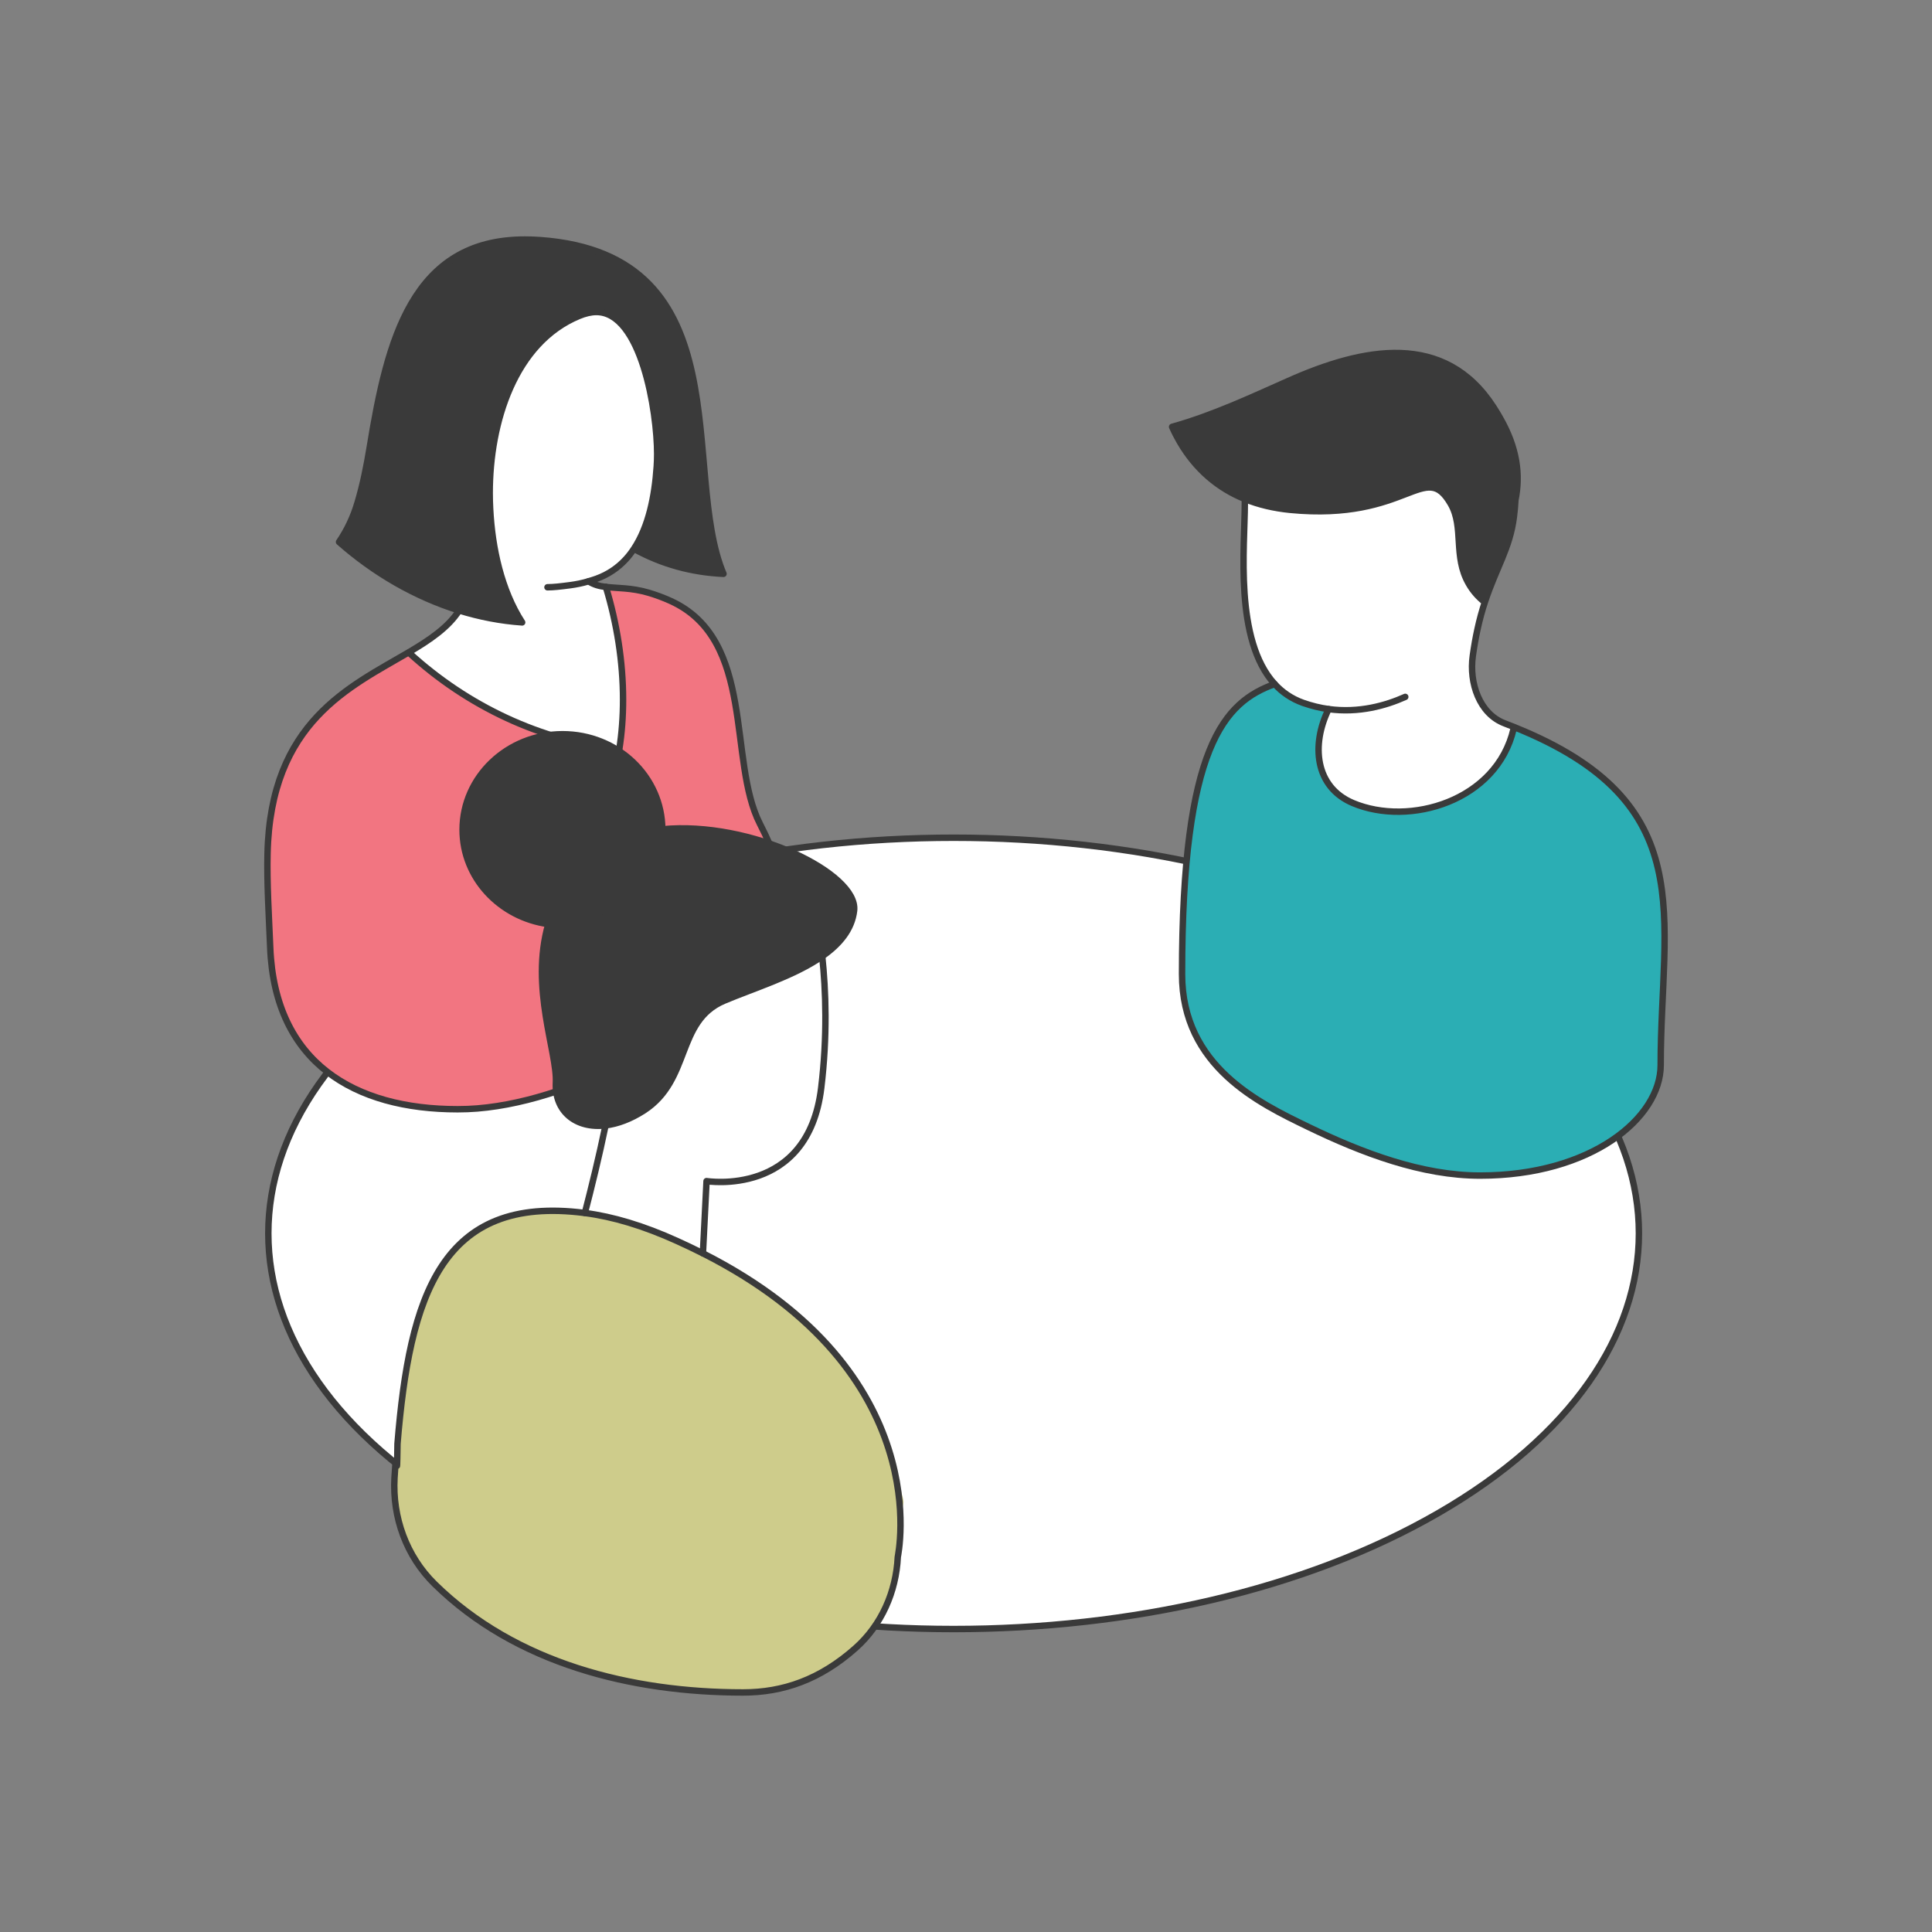 <svg xmlns="http://www.w3.org/2000/svg" id="Layer_3" data-name="Layer 3" viewBox="0 0 1200 1200"><rect x="0" y="0" width="1200" height="1200" fill="#808080" stroke="none"/><defs><style>      .cls-1 {        fill: none;      }      .cls-1, .cls-2 {        stroke: #3a3a3a;        stroke-linecap: round;        stroke-linejoin: round;        stroke-width: 4px;      }      .cls-3, .cls-2 {        fill: #fff;      }      .cls-4 {        fill: #2baeb4;      }      .cls-5 {        fill: #f27581;      }      .cls-6 {        fill: #cecc8b;      }      .cls-7 {        fill: #3a3a3a;      }    </style></defs><path class="cls-2" d="M893.29,939.85c166.23-95.97,166.23-251.57,0-347.54-166.23-95.97-435.74-95.97-601.96,0-166.23,95.97-166.23,251.57,0,347.54,166.23,95.97,435.74,95.97,601.96,0Z"></path><g id="woman"><g><path class="cls-5" d="M434.48,634.91c-.38.21-.65.54-1.02.75-13.26,9.54-27.54,16.39-39.13,21.99-31.15,15.09-64.74,28.12-97.94,30.83-3.93.32-8.03.48-12.18.48-63.92,0-113.46-28.78-116.37-100.31-.86-20.7-2.1-40.16-1.67-58.43,1.78-82.04,51.37-103.65,87.75-125.1l.16.32c36.11,33.09,81.71,54.71,130.54,60.15,1.62-10.19,2.37-20.59,2.37-30.99,0-23.72-3.88-47.68-10.67-70.05,7.22.86,15.85.45,26.36,3.54,4.75,1.39,9.38,3.12,13.91,5.17,53.04,24.14,35.3,99.07,55.41,138.41,8.73,17.09,15.85,35.09,15.85,52.77,0,28.78-23.4,53.47-53.36,70.45Z"></path><path class="cls-7" d="M335.2,149.11c127.44,8.98,87.21,143.7,114.16,207.3-19.67-.92-38.22-5.93-55.62-15.52,9.16-13.74,12.91-32.44,14.18-51.1.17-2.53.27-5.12.27-7.65,0-26.63-9.81-88.34-37.78-88.34-3.23,0-6.91.85-10.83,2.48-39.78,16.51-55.41,65.7-55.41,110.06,0,3.23.1,6.47.27,9.7,1.26,24.58,7.01,50.67,19.89,70.55-13.26-.92-26.36-3.42-39.13-7.41-27.33-8.41-52.93-23.42-74.6-42.55,5.01-7.38,8.89-15.52,11.53-24.52,3.34-11.21,5.66-22.8,7.55-34.44,10.83-66.4,26.3-128.87,96.27-128.87,3.02,0,6.09.1,9.27.32Z"></path><path class="cls-3" d="M365.59,361.04c3.18,2.1,6.74,3.04,10.73,3.52,6.79,22.37,10.67,46.33,10.67,70.05,0,10.4-.75,20.81-2.37,30.99-48.83-5.44-94.43-27.06-130.54-60.15l-.16-.32c13.1-7.71,24.47-15.44,31.26-25.95,12.77,3.99,25.87,6.5,39.13,7.41-12.88-19.89-18.63-45.97-19.89-70.55-.17-3.23-.27-6.47-.27-9.7,0-44.36,15.63-93.55,55.41-110.06,3.93-1.63,7.6-2.48,10.83-2.48,27.97,0,37.78,61.71,37.78,88.34,0,2.53-.1,5.12-.27,7.65-1.27,18.65-5.05,37.33-14.18,51.1-1.57,2.37-3.23,4.53-5.12,6.58-4.84,5.24-10.84,9.36-18.16,12.02-1.62.59-3.29,1.08-4.85,1.56Z"></path></g><g><path class="cls-1" d="M340.05,364.76c3.67,0,7.98-.49,14.07-1.29,3.72-.49,7.56-1.25,11.48-2.43,1.57-.47,3.23-.97,4.85-1.56,7.32-2.66,13.32-6.78,18.16-12.02,1.89-2.04,3.55-4.21,5.12-6.58,9.13-13.77,12.91-32.44,14.18-51.1.17-2.53.27-5.12.27-7.65,0-26.63-9.81-88.34-37.78-88.34-3.23,0-6.91.85-10.83,2.48-39.78,16.51-55.41,65.7-55.41,110.06,0,3.23.1,6.47.27,9.7,1.26,24.58,7.01,50.67,19.89,70.55-13.26-.92-26.35-3.45-39.13-7.41-27.31-8.46-52.93-23.42-74.6-42.55,5.01-7.38,8.89-15.52,11.53-24.52,3.34-11.21,5.66-22.8,7.55-34.44,10.83-66.4,26.3-128.87,96.27-128.87,3.02,0,6.09.1,9.27.32,127.44,8.98,87.21,143.7,114.16,207.3-19.67-.92-38.22-5.93-55.62-15.52"></path><path class="cls-1" d="M285.18,379.18c-6.79,10.51-18.17,18.24-31.26,25.95-36.39,21.44-85.97,43.07-87.75,125.1-.43,18.27.81,37.73,1.67,58.43,2.91,71.52,52.44,100.31,116.37,100.31,4.15,0,8.25-.16,12.18-.48,33.2-2.71,66.78-15.74,97.94-30.83,11.59-5.61,25.87-12.45,39.13-21.99.38-.22.7-.49,1.08-.7"></path><path class="cls-1" d="M376.32,364.57c-3.99-.48-7.55-1.42-10.73-3.52"></path><path class="cls-1" d="M433.4,635.55c.38-.22.7-.38,1.08-.65,30.02-16.87,53.36-41.66,53.36-70.45,0-17.68-7.11-35.68-15.85-52.77-20.1-39.35-2.37-114.28-55.41-138.41-4.52-2.06-9.16-3.78-13.91-5.17-10.51-3.09-19.13-2.67-26.36-3.54"></path><path class="cls-1" d="M376.32,364.57c6.79,22.37,10.67,46.33,10.67,70.05,0,10.4-.75,20.81-2.37,30.99-48.83-5.44-94.43-27.06-130.54-60.15"></path></g></g><g><g><path class="cls-7" d="M931.68,259.54c10.75,18.72,12.76,35.47,9.57,51.06-.16,3.4-.49,6.96-.94,10.51-2.5,19.61-10.93,31.13-18.05,52.94-3.98-3.14-7.38-6.9-9.99-11.51-9.84-17-2.77-35-11.2-49.59-16.11-27.83-26.37,10.88-99.81,3.71-9.83-.99-19.3-3.14-28.04-6.7-16.37-6.64-30.31-18.15-40.44-35.52-1.71-2.94-3.3-6.02-4.76-9.31,25.63-7.17,49.64-18.52,72.09-28.46,46.45-20.72,97.15-31.06,127.64,16.37,1.31,2.04,2.61,4.19,3.92,6.49Z"></path><path class="cls-4" d="M940.1,452.73l.42-1.08c116.55,47.5,90.97,117.37,90.97,209.91,0,32.9-43.16,68.63-112.16,68.63-36.1,0-73.03-13.92-107.03-30.39-29.77-14.44-78.1-37.25-78.1-94.74,0-141.56,26.31-168.97,57.54-180.16,4.66,5.07,10.46,9.1,17.63,11.67,5.39,1.88,10.72,3.19,15.85,3.87-10.83,22.02-8.63,48.28,15.07,58.33,35.1,14.86,89.4-1.2,99.81-46.04Z"></path><path class="cls-3" d="M940.52,451.64l-.42,1.08c-10.41,44.83-64.71,60.89-99.81,46.04-23.7-10.04-25.89-36.31-15.07-58.33-5.13-.68-10.46-1.99-15.85-3.87-7.17-2.56-12.97-6.59-17.63-11.67-25.32-27.36-18.57-85.58-18.57-112.16,0-.94,0-1.83.05-2.77,8.74,3.56,18.21,5.7,28.04,6.7,73.45,7.17,83.7-31.54,99.81-3.71,8.42,14.6,1.36,32.59,11.2,49.59,2.62,4.6,6.02,8.37,9.99,11.51-1.67,5.02-3.22,10.61-4.6,17-1.07,4.91-2.04,10.36-2.88,16.37-2.35,16.64,4.06,35.9,19.72,41.85,2.09.79,4.03,1.59,6.02,2.37Z"></path></g><g><path class="cls-1" d="M872.83,432.85c-12.14,5.44-28.76,10.14-47.6,7.59-5.12-.7-10.46-1.99-15.85-3.87-7.17-2.56-12.96-6.6-17.63-11.67-25.26-27.41-18.57-85.58-18.57-112.16,0-.94,0-1.83.05-2.77"></path><path class="cls-1" d="M940.1,452.73c-10.41,44.83-64.71,60.89-99.81,46.04-23.7-10.04-25.89-36.31-15.07-58.33"></path><path class="cls-1" d="M922.26,374.05c-3.98-3.14-7.38-6.9-9.99-11.51-9.84-17-2.77-35-11.2-49.59-16.11-27.83-26.37,10.88-99.81,3.71-9.83-.99-19.3-3.14-28.04-6.7-16.37-6.65-30.31-18.15-40.44-35.52-1.71-2.94-3.3-6.02-4.76-9.31,25.63-7.17,49.64-18.52,72.09-28.46,46.45-20.72,97.15-31.06,127.64,16.37,1.31,2.04,2.61,4.19,3.92,6.49,10.75,18.72,12.76,35.47,9.57,51.06-.16,3.4-.49,6.96-.94,10.51-2.5,19.61-10.86,31.15-18.05,52.94-1.66,5.03-3.22,10.61-4.6,17-1.07,4.91-2.04,10.36-2.88,16.37-2.35,16.64,4.06,35.9,19.72,41.85,2.09.79,4.03,1.58,6.02,2.37,116.81,46.86,90.97,117.37,90.97,209.91,0,32.9-43.16,68.63-112.16,68.63-36.1,0-73.03-13.92-107.03-30.39-29.77-14.44-78.1-37.25-78.1-94.74,0-141.56,26.31-168.97,57.54-180.16"></path></g></g><g><g><path class="cls-6" d="M557.62,918.45c6.75,26.93,2.38-1.17,0,48.64-1.03,21.53-10.09,42.22-26.22,56.56-22.11,19.67-45.12,27.57-69.86,27.57-69.28,0-141.32-17.94-191.58-67.36-17.55-17.22-26.29-41.32-24.94-65.87,1.54-27.19,1.41,10.96,1.86-21.3,7.52-91.45,27.05-154.83,116.38-143.27,17.22,2.25,36.31,7.85,57.46,17.48,4.95,2.25,10.28,4.76,15.87,7.58,48.27,24.42,103.47,69.92,121.02,139.98Z"></path><path class="cls-3" d="M438.85,733.61l-2.25,44.86c-5.59-2.83-10.93-5.33-15.87-7.58-21.15-9.63-40.23-15.23-57.46-17.48,4.05-15.62,8.81-34.96,12.85-54.44,7.33-.9,15.49-3.86,23.84-9.25,29.31-19.09,19.79-55.33,49.68-68.12,18.57-7.84,43.7-15.55,61.06-27.64,2.25,21.08,3.28,49.61-.64,81.81-8.23,68.06-71.21,57.84-71.21,57.84Z"></path><path class="cls-7" d="M411.34,515.1c54.76-5.4,121.92,27.44,119.15,50.52-1.41,11.82-9.19,20.89-19.79,28.34-17.35,12.08-42.48,19.79-61.06,27.64-29.88,12.79-20.37,49.04-49.68,68.12-8.35,5.4-16.52,8.35-23.84,9.25-18.45,2.19-31.75-8.74-30.85-26.48.96-18.77-16.13-59-4.69-98.52-30.14-4.05-53.28-28.79-53.28-58.61,0-32.78,27.76-59.32,62.08-59.32s61.83,26.41,61.95,59.06Z"></path></g><g><path class="cls-1" d="M363.27,753.41c-89.33-11.62-108.86,51.81-116.38,143.27-.45,32.26-.32-5.89-1.86,21.3-1.35,24.55,7.39,48.65,24.94,65.87,50.26,49.42,122.3,67.36,191.58,67.36,24.74,0,47.75-7.9,69.86-27.57,16.13-14.33,25.19-35.03,26.22-56.56.05-.99,25.27-114.61-121.02-188.61-5.59-2.83-10.93-5.33-15.87-7.58-21.15-9.63-40.23-15.24-57.46-17.48Z"></path><path class="cls-1" d="M436.6,778.47l2.25-44.86s62.98,10.22,71.21-57.84c3.92-32.2,2.89-60.73.64-81.81"></path><path class="cls-1" d="M363.27,753.41c4.05-15.62,8.81-34.96,12.85-54.44"></path><path class="cls-1" d="M403.89,544.73c5.21-10.09,7.51-20.12,7.46-29.63-.17-32.65-27.76-59.06-61.95-59.06s-62.08,26.54-62.08,59.32c0,29.82,23.15,54.48,53.28,58.61,12.86,1.76,26.93-.26,41-7.2"></path><path class="cls-1" d="M340.58,573.97c-11.44,39.53,5.66,79.76,4.69,98.52-.9,17.74,12.41,28.7,30.85,26.48,7.33-.88,15.49-3.86,23.84-9.25,29.31-19.09,19.79-55.33,49.68-68.12,18.57-7.84,43.73-15.51,61.06-27.64,10.62-7.43,18.38-16.52,19.79-28.34,2.76-23.07-64.4-55.91-119.15-50.52"></path></g></g></svg>